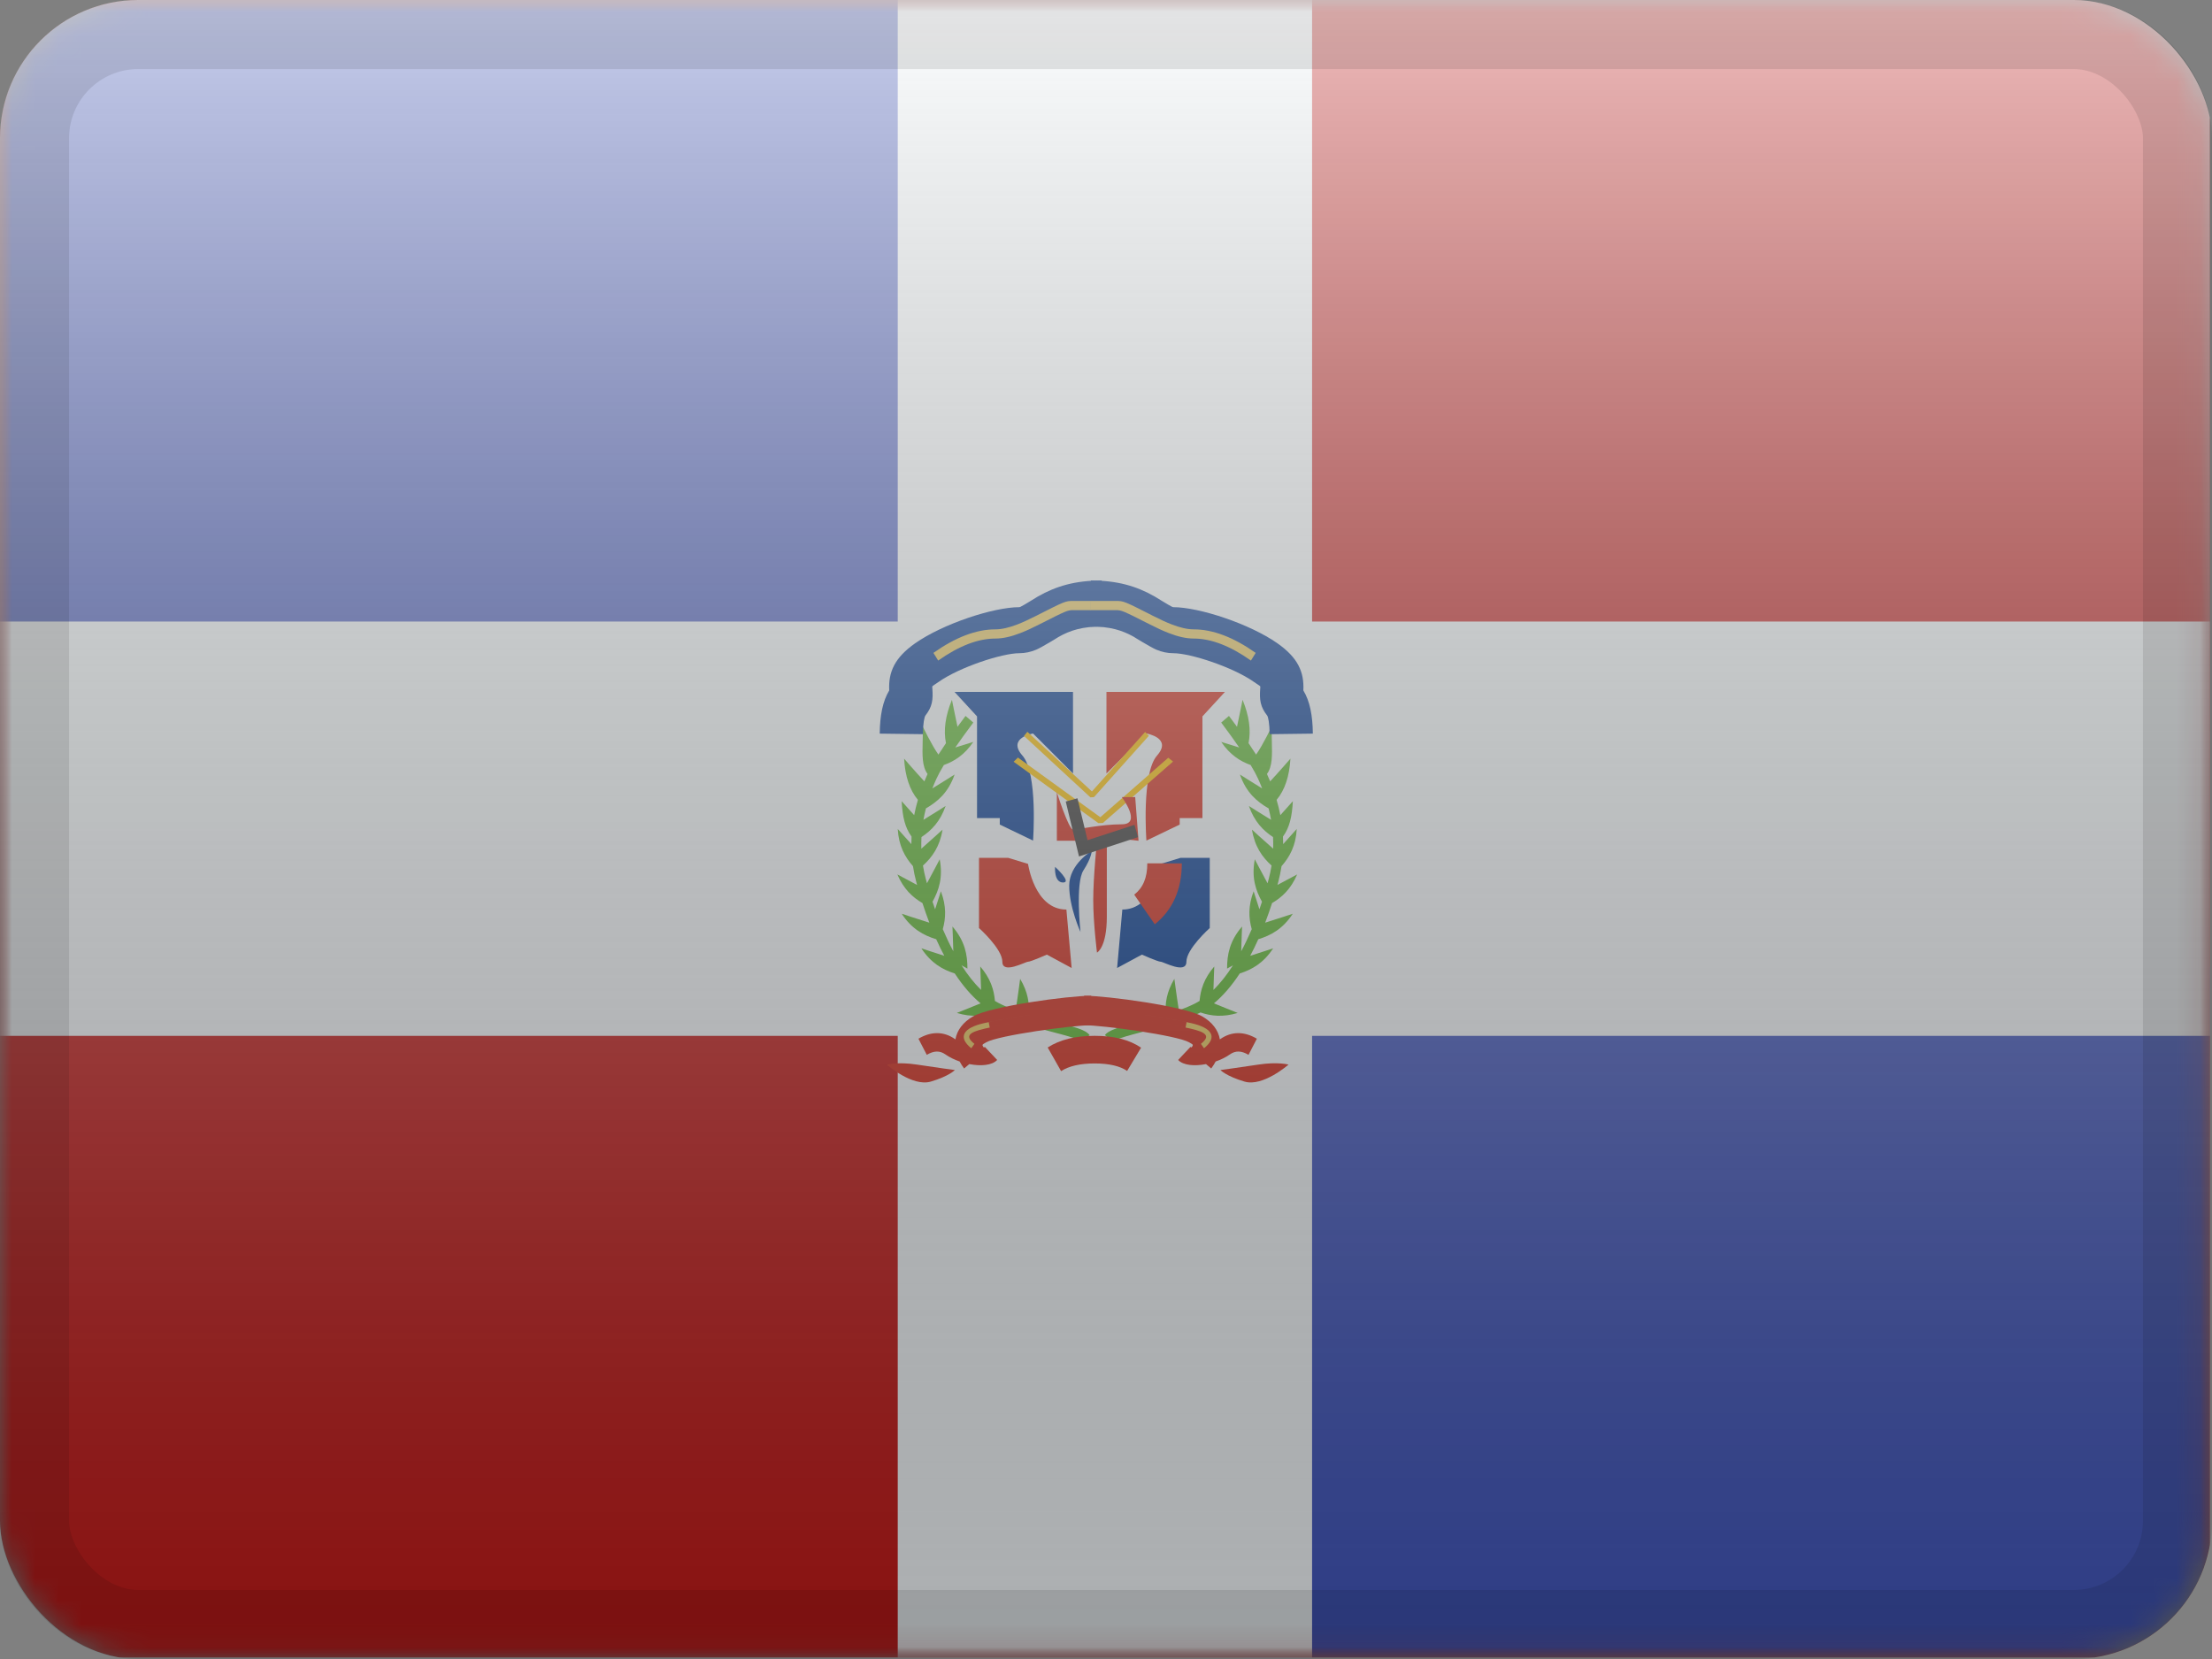 <svg width="96" height="72" viewBox="0 0 96 72" fill="none" xmlns="http://www.w3.org/2000/svg">
<rect x="0" y="0" width="96" height="72" fill="#808080" stroke="none"/>
<g clip-path="url(#clip0_1062_1938)">
<mask id="mask0_1062_1938" style="mask-type:alpha" maskUnits="userSpaceOnUse" x="0" y="0" width="96" height="72">
<rect width="95.906" height="71.93" rx="6" fill="white"/>
</mask>
<g mask="url(#mask0_1062_1938)">
<path fill-rule="evenodd" clip-rule="evenodd" d="M0 0V71.93H95.906V0H0Z" fill="#C51918"/>
<mask id="mask1_1062_1938" style="mask-type:alpha" maskUnits="userSpaceOnUse" x="0" y="0" width="96" height="72">
<path fill-rule="evenodd" clip-rule="evenodd" d="M0 0V71.93H95.906V0H0Z" fill="white"/>
</mask>
<g mask="url(#mask1_1062_1938)">
<rect width="41.959" height="29.971" fill="#4257BF"/>
<rect x="53.947" y="41.959" width="41.959" height="29.971" fill="#4257BF"/>
<path fill-rule="evenodd" clip-rule="evenodd" d="M38.962 0H56.944V26.974H95.906V44.956H56.944V71.93H38.962V44.956H0V26.974H38.962V0Z" fill="#F7FCFF"/>
<path fill-rule="evenodd" clip-rule="evenodd" d="M41.555 31.543C41.442 31.019 41.314 30.37 41.314 30.37C41.03 31.061 40.941 31.69 41.055 32.252C40.934 32.429 40.825 32.594 40.727 32.749C40.422 32.319 40.041 31.515 40.041 31.515C40.055 31.749 40.049 31.988 40.043 32.22V32.22V32.22V32.22V32.22C40.029 32.765 40.016 33.272 40.256 33.59L40.253 33.596C40.205 33.701 40.16 33.806 40.117 33.911C39.786 33.559 39.238 32.925 39.238 32.925C39.281 33.685 39.478 34.285 39.836 34.713C39.771 34.936 39.718 35.157 39.675 35.378C39.398 35.072 39.131 34.77 39.131 34.77C39.17 35.464 39.279 35.922 39.561 36.307C39.556 36.417 39.553 36.526 39.553 36.635C39.26 36.313 38.962 35.976 38.962 35.976C39.003 36.709 39.271 37.191 39.623 37.592C39.658 37.824 39.706 38.053 39.767 38.28C39.778 38.322 39.789 38.364 39.8 38.406C39.393 38.193 38.945 37.95 38.945 37.95C39.217 38.583 39.6 38.94 40.034 39.193C40.129 39.487 40.229 39.771 40.333 40.044C39.854 39.897 39.134 39.656 39.134 39.656C39.567 40.316 40.081 40.595 40.631 40.762C40.744 41.014 40.862 41.254 40.983 41.482C40.527 41.338 39.987 41.157 39.987 41.157C40.407 41.799 40.904 42.079 41.436 42.248C41.788 42.782 42.164 43.219 42.557 43.545C42.105 43.733 41.526 43.961 41.526 43.961C42.168 44.155 42.678 44.099 43.141 43.94L43.173 43.956C43.363 44.053 43.575 44.145 43.814 44.234C43.441 44.386 43.084 44.527 43.084 44.527C43.713 44.717 44.216 44.667 44.672 44.514L44.694 44.521C44.908 44.583 45.127 44.642 45.414 44.718C45.224 44.668 45.925 44.853 46.067 44.891C46.523 45.015 46.782 45.102 46.907 45.177C46.919 45.184 46.927 45.19 46.933 45.193C46.938 45.197 46.94 45.198 46.939 45.197L47.288 44.926C47.247 44.867 47.191 44.82 47.119 44.776C46.948 44.673 46.67 44.581 46.173 44.446C46.032 44.407 45.353 44.229 45.507 44.269C45.228 44.196 45.015 44.138 44.808 44.077C44.753 44.061 44.699 44.045 44.646 44.029C44.684 43.549 44.611 43.048 44.274 42.482C44.274 42.482 44.159 43.361 44.079 43.844C43.802 43.746 43.564 43.647 43.359 43.542C43.299 43.511 43.24 43.477 43.18 43.441C43.139 42.949 42.983 42.457 42.542 41.945C42.542 41.945 42.566 42.491 42.579 42.963C42.285 42.676 42.001 42.317 41.73 41.895L41.986 42.036C41.988 41.434 41.876 40.836 41.336 40.21C41.336 40.21 41.361 40.801 41.374 41.285C41.214 40.988 41.062 40.667 40.917 40.326C41.051 39.844 41.077 39.323 40.834 38.681C40.834 38.681 40.712 39.069 40.583 39.463C40.545 39.355 40.508 39.245 40.471 39.134C40.752 38.631 40.931 38.072 40.783 37.293C40.783 37.293 40.469 37.897 40.23 38.334C40.213 38.274 40.197 38.215 40.181 38.155C40.129 37.96 40.088 37.764 40.056 37.565C40.459 37.199 40.786 36.744 40.906 36.006C40.906 36.006 40.364 36.502 39.986 36.832C39.981 36.665 39.983 36.497 39.992 36.328C40.427 36.041 40.804 35.654 41.04 34.979C41.04 34.979 40.498 35.324 40.077 35.58C40.106 35.416 40.141 35.251 40.184 35.085C40.702 34.785 41.159 34.39 41.43 33.614C41.43 33.614 40.885 33.961 40.463 34.218C40.517 34.078 40.577 33.938 40.641 33.797C40.717 33.631 40.824 33.432 40.963 33.202C41.427 33.035 41.861 32.757 42.241 32.199C42.241 32.199 41.855 32.321 41.459 32.441C41.681 32.118 41.942 31.757 42.241 31.358L41.904 31.071C41.782 31.235 41.665 31.392 41.555 31.543Z" fill="#5AB92D"/>
<path fill-rule="evenodd" clip-rule="evenodd" d="M53.686 31.543C53.799 31.019 53.927 30.37 53.927 30.37C54.211 31.061 54.3 31.69 54.186 32.252C54.307 32.429 54.416 32.594 54.514 32.749C54.819 32.319 55.2 31.515 55.2 31.515C55.187 31.749 55.193 31.988 55.198 32.22V32.22V32.22V32.22V32.22C55.212 32.765 55.225 33.272 54.985 33.59L54.988 33.596C55.036 33.701 55.081 33.806 55.124 33.911C55.455 33.559 56.004 32.925 56.004 32.925C55.961 33.685 55.763 34.285 55.405 34.713C55.47 34.936 55.523 35.157 55.566 35.378C55.843 35.072 56.11 34.77 56.11 34.77C56.071 35.464 55.962 35.922 55.68 36.307C55.686 36.417 55.688 36.526 55.689 36.635C55.982 36.313 56.279 35.976 56.279 35.976C56.238 36.709 55.971 37.191 55.618 37.592C55.583 37.824 55.535 38.053 55.475 38.28C55.464 38.322 55.452 38.364 55.441 38.406C55.848 38.193 56.296 37.95 56.296 37.95C56.025 38.583 55.641 38.94 55.207 39.193C55.112 39.487 55.013 39.771 54.908 40.044C55.387 39.897 56.107 39.656 56.107 39.656C55.674 40.316 55.16 40.595 54.61 40.762C54.497 41.014 54.38 41.254 54.258 41.482C54.714 41.338 55.255 41.157 55.255 41.157C54.834 41.799 54.337 42.079 53.805 42.248C53.454 42.782 53.077 43.219 52.684 43.545C53.136 43.733 53.715 43.961 53.715 43.961C53.073 44.155 52.563 44.099 52.1 43.94L52.069 43.956C51.879 44.053 51.666 44.145 51.427 44.234C51.8 44.386 52.158 44.527 52.158 44.527C51.528 44.717 51.025 44.667 50.569 44.514L50.547 44.521C50.333 44.583 50.115 44.642 49.828 44.718C50.017 44.668 49.316 44.853 49.174 44.891C48.718 45.015 48.459 45.102 48.334 45.177C48.322 45.184 48.314 45.19 48.309 45.193C48.303 45.197 48.301 45.198 48.302 45.197L47.953 44.926C47.994 44.867 48.05 44.82 48.123 44.776C48.294 44.673 48.571 44.581 49.068 44.446C49.209 44.407 49.888 44.229 49.734 44.269C50.013 44.196 50.226 44.138 50.434 44.077C50.489 44.061 50.542 44.045 50.595 44.029C50.557 43.549 50.63 43.048 50.967 42.482C50.967 42.482 51.083 43.361 51.163 43.844C51.439 43.746 51.677 43.647 51.882 43.542C51.942 43.511 52.002 43.477 52.061 43.441C52.102 42.949 52.258 42.457 52.699 41.945C52.699 41.945 52.675 42.491 52.663 42.963C52.956 42.676 53.24 42.317 53.511 41.895L53.255 42.036C53.254 41.434 53.365 40.836 53.906 40.21C53.906 40.21 53.88 40.801 53.868 41.285C54.027 40.988 54.179 40.667 54.325 40.326C54.19 39.844 54.164 39.323 54.407 38.681C54.407 38.681 54.529 39.069 54.658 39.463C54.696 39.355 54.733 39.245 54.77 39.134C54.489 38.631 54.31 38.072 54.458 37.293C54.458 37.293 54.772 37.897 55.012 38.334C55.028 38.274 55.044 38.215 55.06 38.155C55.112 37.96 55.154 37.764 55.185 37.565C54.782 37.199 54.455 36.744 54.335 36.006C54.335 36.006 54.877 36.502 55.255 36.832C55.26 36.665 55.258 36.497 55.249 36.328C54.814 36.041 54.437 35.654 54.202 34.979C54.202 34.979 54.743 35.324 55.164 35.58C55.135 35.416 55.1 35.251 55.058 35.085C54.539 34.785 54.082 34.39 53.812 33.614C53.812 33.614 54.357 33.961 54.778 34.218C54.724 34.078 54.664 33.938 54.6 33.797C54.525 33.631 54.417 33.432 54.278 33.202C53.815 33.035 53.38 32.757 53.001 32.199C53.001 32.199 53.386 32.321 53.782 32.441C53.56 32.118 53.299 31.757 53 31.358L53.337 31.071C53.46 31.235 53.576 31.392 53.686 31.543Z" fill="#5AB92D"/>
<path d="M39.715 27.92C40.913 27.078 43.109 26.351 44.239 26.351C44.245 26.351 44.257 26.348 44.289 26.335C44.383 26.296 45.001 25.913 45.04 25.89C45.839 25.433 46.674 25.193 47.812 25.193V27.191C46.995 27.191 46.461 27.345 45.926 27.651C46.019 27.598 45.22 28.093 44.966 28.198C44.729 28.296 44.491 28.349 44.239 28.349C43.482 28.349 41.643 28.958 40.746 29.588C40.424 29.815 40.454 29.746 40.464 29.881C40.5 30.372 40.463 30.672 40.161 31.056C40.121 31.106 40.059 31.381 40.053 31.863L38.18 31.839C38.189 31.052 38.309 30.432 38.592 29.965C38.551 29.158 38.834 28.54 39.715 27.92Z" fill="#003994"/>
<path d="M40.717 28.668L40.51 28.335C41.472 27.656 42.368 27.314 43.2 27.314C43.476 27.314 43.79 27.24 44.156 27.099C44.401 27.005 44.651 26.888 44.988 26.717C46.209 26.096 46.243 26.081 46.566 26.081H47.67V26.48H46.566C46.332 26.48 46.257 26.514 45.15 27.077C44.803 27.254 44.542 27.375 44.283 27.475C43.88 27.631 43.526 27.713 43.2 27.713C42.45 27.713 41.622 28.029 40.717 28.668Z" fill="#EBCA5E"/>
<path d="M55.441 27.92C54.244 27.078 52.048 26.351 50.918 26.351C50.912 26.351 50.9 26.348 50.868 26.335C50.775 26.296 50.156 25.913 50.117 25.89C49.318 25.433 48.483 25.193 47.345 25.193V27.191C48.162 27.191 48.696 27.345 49.231 27.651C49.138 27.598 49.937 28.093 50.191 28.198C50.428 28.296 50.666 28.349 50.918 28.349C51.675 28.349 53.514 28.958 54.41 29.588C54.733 29.815 54.703 29.746 54.693 29.881C54.657 30.372 54.694 30.672 54.996 31.056C55.036 31.106 55.098 31.381 55.103 31.863L56.977 31.839C56.968 31.052 56.849 30.432 56.565 29.965C56.606 29.158 56.323 28.54 55.441 27.92Z" fill="#003994"/>
<path d="M54.29 28.668L54.497 28.335C53.535 27.656 52.639 27.314 51.807 27.314C51.531 27.314 51.217 27.24 50.851 27.099C50.606 27.005 50.356 26.888 50.019 26.717C48.799 26.096 48.764 26.081 48.441 26.081H47.337V26.48H48.441C48.675 26.48 48.75 26.514 49.858 27.077C50.205 27.254 50.465 27.375 50.724 27.475C51.127 27.631 51.481 27.713 51.807 27.713C52.558 27.713 53.386 28.029 54.29 28.668Z" fill="#EBCA5E"/>
<path d="M41.426 30.029L42.403 31.091V35.505H43.39V35.786L44.834 36.481C44.834 36.481 45.053 33.561 44.373 32.791C43.694 32.022 44.834 31.833 44.834 31.833L46.568 33.569V30.029H41.426Z" fill="#003994"/>
<path d="M53.162 30.029L52.185 31.091V35.505H51.198V35.786L49.754 36.481C49.754 36.481 49.535 33.561 50.215 32.791C50.894 32.022 49.754 31.833 49.754 31.833L48.02 33.569V30.029H53.162Z" fill="#D62818"/>
<path d="M44.587 31.759L44.44 31.94L47.323 34.604L47.477 34.596L49.861 31.932L49.699 31.767L47.389 34.348L44.587 31.759Z" fill="#FFC300"/>
<path d="M44.178 32.878L43.99 33.059L47.669 35.723L47.867 35.715L50.91 33.051L50.702 32.886L47.754 35.467L44.178 32.878Z" fill="#FFC300"/>
<path d="M42.488 37.229H43.753L44.617 37.493C44.617 37.493 44.894 39.474 46.281 39.474L46.509 42.011L45.434 41.43C45.434 41.43 44.735 41.739 44.617 41.739C44.498 41.739 43.502 42.297 43.502 41.739C43.502 41.18 42.488 40.276 42.488 40.276V37.229Z" fill="#D62818"/>
<path d="M52.503 37.229H51.238L50.374 37.493C50.374 37.493 50.097 39.474 48.709 39.474L48.482 42.011L49.557 41.43C49.557 41.43 50.256 41.739 50.374 41.739C50.493 41.739 51.489 42.297 51.489 41.739C51.489 41.18 52.503 40.276 52.503 40.276V37.229Z" fill="#003994"/>
<path d="M49.792 37.469L51.291 37.47C51.291 38.59 50.895 39.499 50.116 40.114L49.225 38.828C49.607 38.527 49.792 38.101 49.792 37.469Z" fill="#D62818"/>
<path d="M45.867 34.386V36.488H47.609C47.609 36.488 47.446 38.064 47.446 39.059C47.446 40.053 47.609 41.343 47.609 41.343C47.609 41.343 48.036 41.13 48.036 39.785C48.036 38.441 48.036 36.343 48.036 36.343L49.412 36.488L49.267 34.593H48.686C48.686 34.593 49.579 35.774 48.686 35.774C47.794 35.774 46.768 36.005 46.573 36.005C46.379 36.005 45.867 34.386 45.867 34.386Z" fill="#D62818"/>
<path d="M47.382 36.926C47.382 36.926 46.403 37.503 46.403 38.441C46.403 39.379 46.893 40.448 46.893 40.448C46.893 40.448 46.661 38.336 47.021 37.774C47.382 37.212 47.382 36.926 47.382 36.926Z" fill="#003994"/>
<path d="M45.789 37.621C45.789 37.621 45.734 38.3 46.136 38.3C46.538 38.3 45.789 37.621 45.789 37.621Z" fill="#003994"/>
<path d="M49.235 35.797L49.389 36.332L46.828 37.17L46.253 34.785L46.761 34.646L47.199 36.464L49.235 35.797Z" fill="#373737"/>
<path fill-rule="evenodd" clip-rule="evenodd" d="M42.067 46.181L41.842 46.372C41.767 46.271 41.703 46.17 41.649 46.069C41.423 45.991 41.21 45.887 41.034 45.763C40.791 45.592 40.54 45.592 40.222 45.779L39.86 45.08C40.412 44.754 40.961 44.754 41.447 45.096C41.453 45.1 41.459 45.105 41.465 45.109C41.533 44.714 41.791 44.362 42.237 44.108C43.001 43.673 46.343 43.215 47.358 43.215V44.494C46.534 44.494 43.335 44.933 42.801 45.236C42.786 45.245 42.771 45.254 42.758 45.261C42.687 45.3 42.65 45.322 42.643 45.35C42.637 45.374 42.653 45.404 42.69 45.455C42.718 45.452 42.737 45.447 42.745 45.438L43.277 46.002C43.056 46.238 42.568 46.278 42.067 46.181ZM38.486 46.203C38.486 46.203 39.594 47.177 40.394 46.941C41.194 46.705 41.441 46.439 41.441 46.439C41.441 46.439 40.643 46.333 39.795 46.203C38.948 46.074 38.486 46.203 38.486 46.203Z" fill="#D62818"/>
<path fill-rule="evenodd" clip-rule="evenodd" d="M42.154 45.494L42.289 45.302C41.893 44.986 41.996 44.809 42.754 44.638C42.82 44.624 42.887 44.609 42.954 44.595L42.954 44.595C43.594 44.458 44.287 44.341 44.984 44.252C45.849 44.141 46.722 44.073 47.501 44.068C47.532 44.068 47.564 44.068 47.595 44.068V44.068C47.595 44.068 47.595 44.068 47.595 44.068V43.828C46.784 43.828 45.867 43.897 44.958 44.013C45.868 43.897 46.784 43.828 47.595 43.828V44.068C47.564 44.068 47.532 44.068 47.501 44.068C46.723 44.073 45.851 44.141 44.984 44.252C44.283 44.341 43.589 44.459 42.954 44.595L42.91 44.359C43.556 44.222 44.255 44.103 44.958 44.013C44.176 44.113 43.401 44.248 42.708 44.404C41.794 44.609 41.557 45.016 42.154 45.494Z" fill="#EBCA5E"/>
<path fill-rule="evenodd" clip-rule="evenodd" d="M52.341 46.181L52.566 46.372C52.641 46.271 52.705 46.17 52.759 46.069C52.984 45.991 53.198 45.887 53.373 45.763C53.617 45.592 53.868 45.592 54.185 45.779L54.548 45.08C53.996 44.754 53.447 44.754 52.961 45.096C52.955 45.1 52.949 45.105 52.942 45.109C52.875 44.714 52.616 44.362 52.171 44.108C51.407 43.673 48.065 43.215 47.049 43.215V44.494C47.873 44.494 51.072 44.933 51.606 45.236C51.622 45.245 51.636 45.254 51.65 45.261C51.72 45.3 51.758 45.322 51.765 45.35C51.771 45.374 51.755 45.404 51.718 45.455C51.69 45.452 51.67 45.447 51.663 45.438L51.131 46.002C51.351 46.238 51.84 46.278 52.341 46.181ZM55.921 46.203C55.921 46.203 54.814 47.177 54.014 46.941C53.214 46.705 52.966 46.439 52.966 46.439C52.966 46.439 53.765 46.333 54.612 46.203C55.46 46.074 55.921 46.203 55.921 46.203Z" fill="#D62818"/>
<path fill-rule="evenodd" clip-rule="evenodd" d="M52.254 45.494L52.119 45.302C52.514 44.986 52.412 44.809 51.654 44.638C51.588 44.624 51.521 44.609 51.453 44.595L51.453 44.595C50.814 44.458 50.12 44.341 49.424 44.252C48.559 44.141 47.685 44.073 46.907 44.068C46.875 44.068 46.844 44.068 46.813 44.068V44.068C46.813 44.068 46.813 44.068 46.812 44.068V43.828C47.623 43.828 48.541 43.897 49.45 44.013C48.539 43.897 47.624 43.828 46.813 43.828V44.068C46.844 44.068 46.875 44.068 46.907 44.068C47.685 44.073 48.557 44.141 49.424 44.252C50.124 44.341 50.819 44.459 51.453 44.595L51.498 44.359C50.852 44.222 50.153 44.103 49.45 44.013C50.232 44.113 51.007 44.248 51.7 44.404C52.614 44.609 52.851 45.016 52.254 45.494Z" fill="#EBCA5E"/>
<path d="M46.051 46.486L45.469 45.461C45.999 45.118 46.681 44.954 47.507 44.954C48.338 44.954 49.011 45.119 49.523 45.469L48.917 46.478C48.609 46.268 48.141 46.153 47.507 46.153C46.87 46.153 46.387 46.269 46.051 46.486Z" fill="#D62818"/>
</g>
</g>
<rect width="95.906" height="71.93" fill="url(#paint0_linear_1062_1938)" style="mix-blend-mode:overlay"/>
</g>
<rect x="1.499" y="1.499" width="93.003" height="69.003" rx="4.501" stroke="black" stroke-opacity="0.1" stroke-width="2.997" style="mix-blend-mode:multiply"/>
<defs>
<linearGradient id="paint0_linear_1062_1938" x1="47.953" y1="0" x2="47.953" y2="71.93" gradientUnits="userSpaceOnUse">
<stop stop-color="white" stop-opacity="0.7"/>
<stop offset="1" stop-opacity="0.3"/>
</linearGradient>
<clipPath id="clip0_1062_1938">
<rect width="96" height="72" rx="6" fill="white"/>
</clipPath>
</defs>
</svg>
